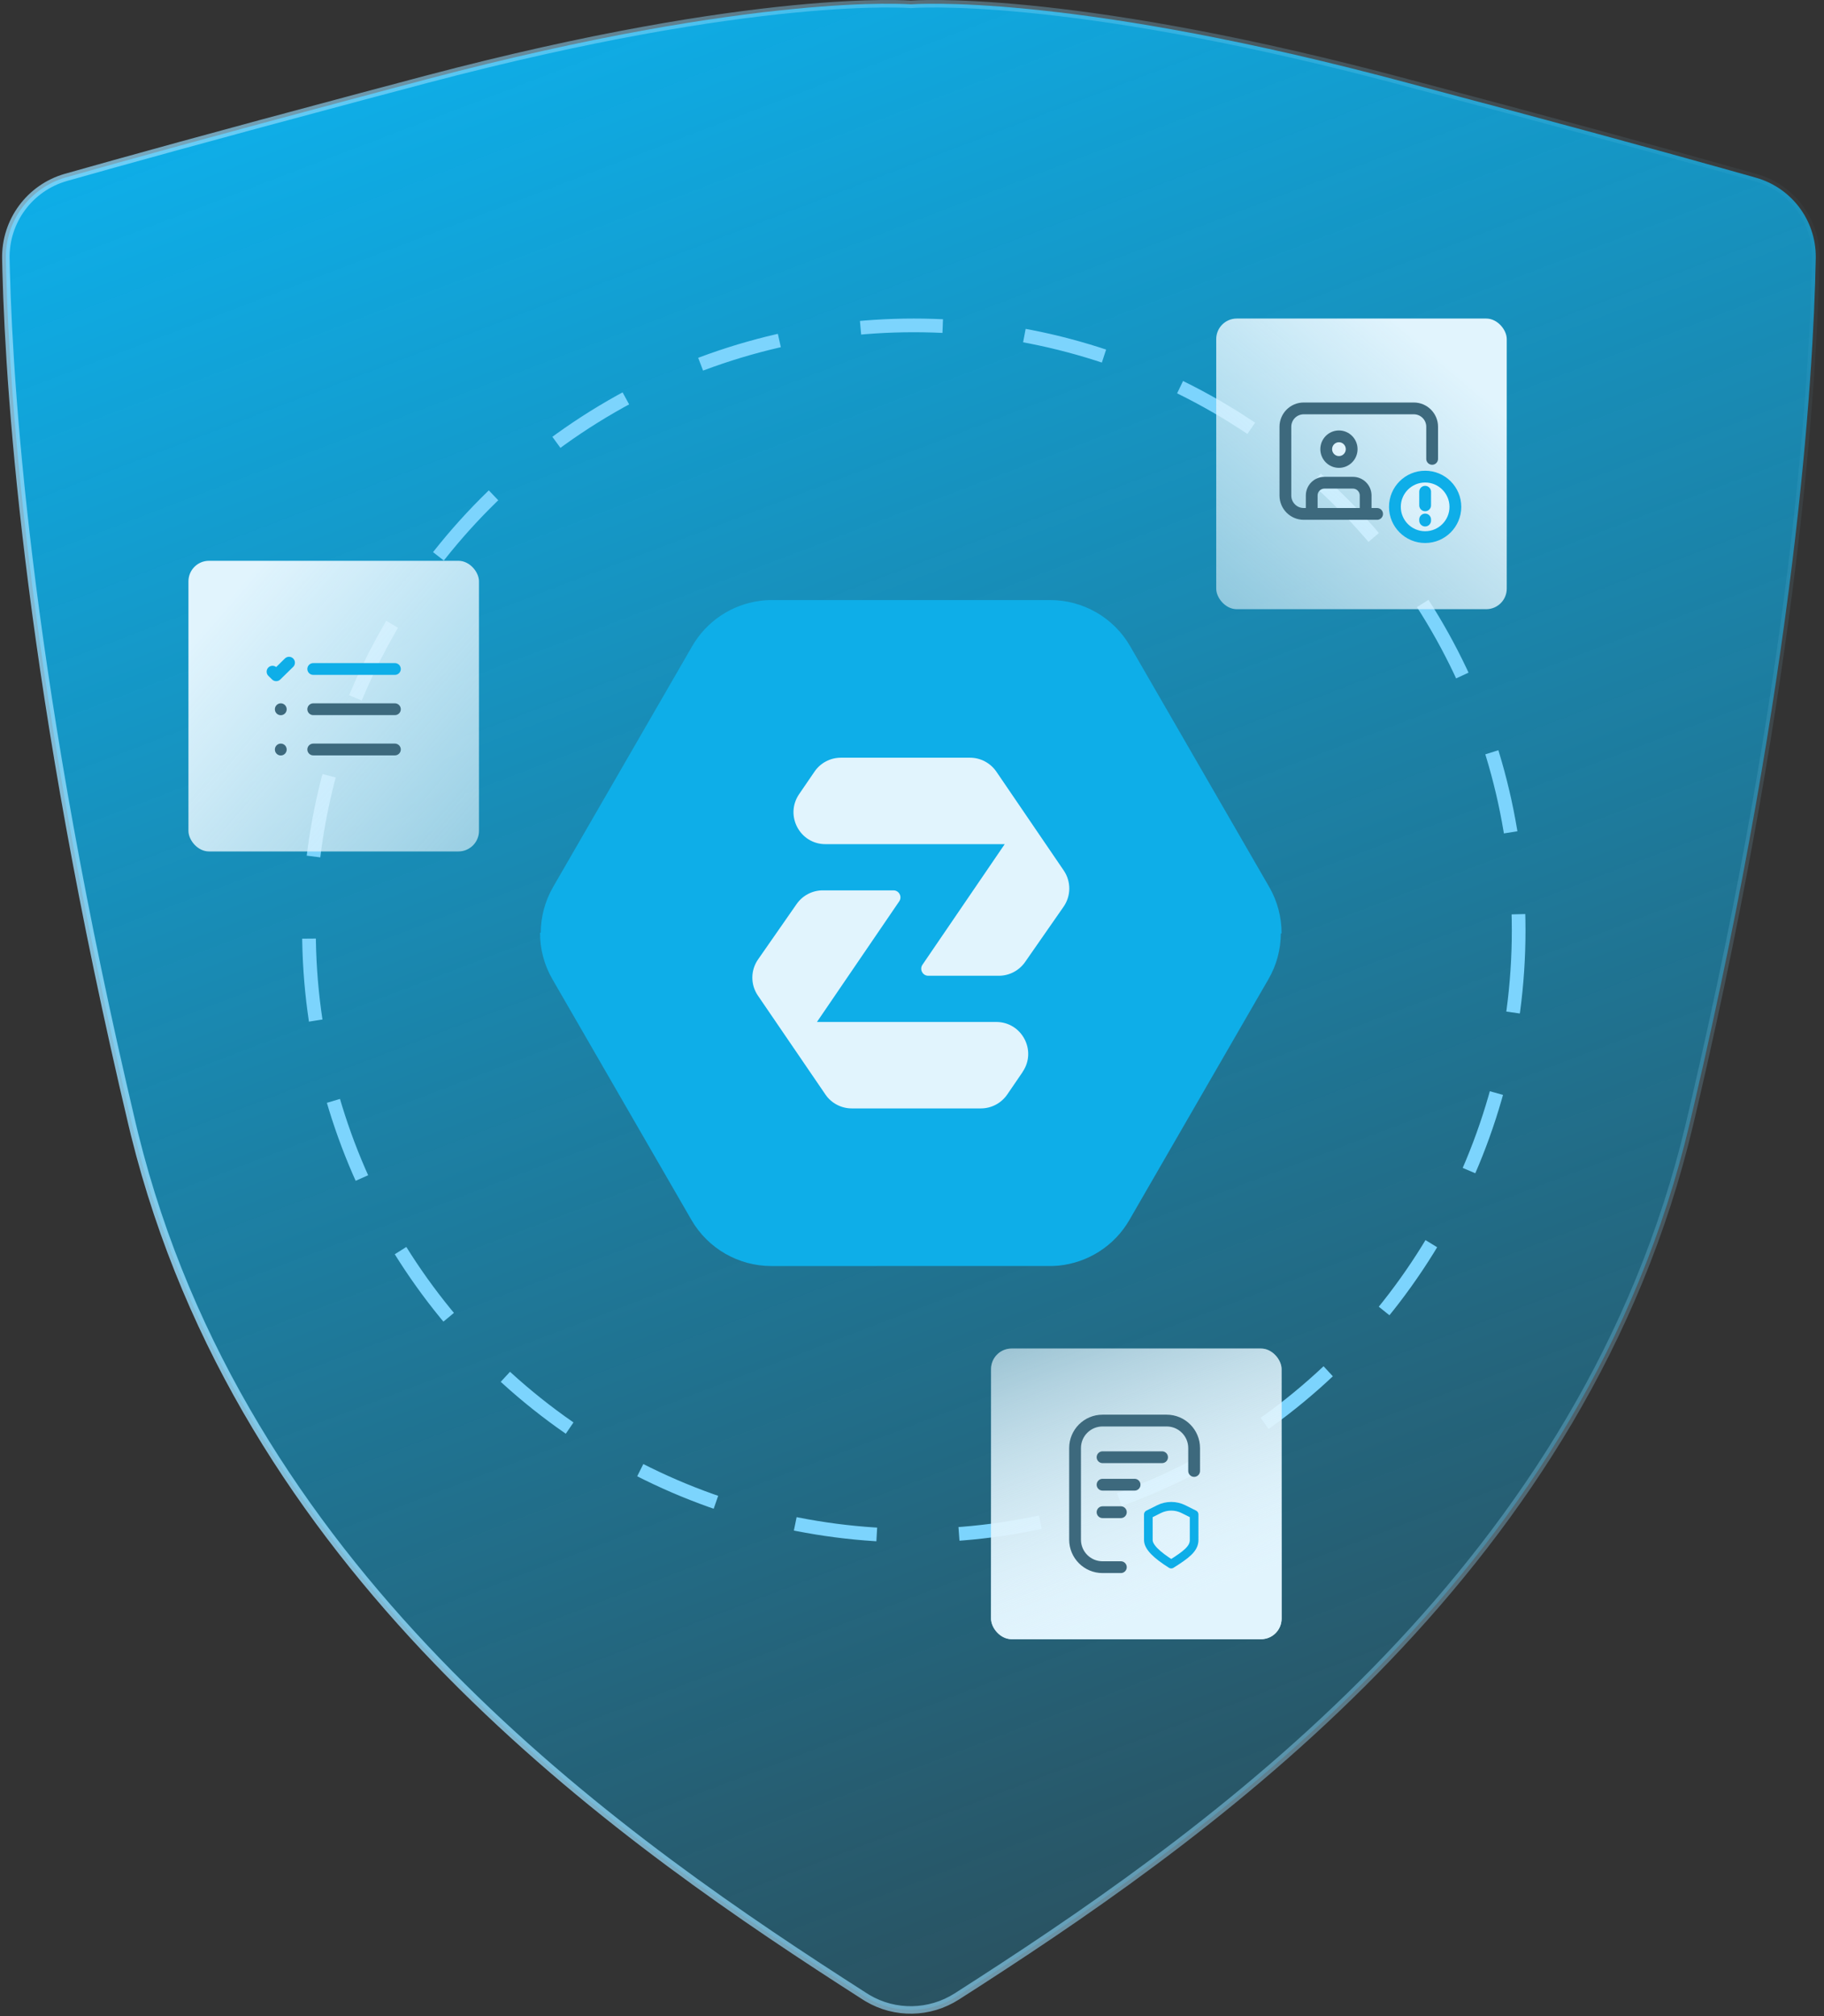 <svg xmlns="http://www.w3.org/2000/svg" width="400" height="442" viewBox="0 0 400 442" fill="none"><rect x="0" y="0" width="400" height="442" fill="#333333" stroke="none"/><path d="M206.134 0.827C210.391 0.869 216.833 1.124 225.551 1.98C242.442 3.64 267.876 7.554 302.505 16.54L305.885 17.426C341.28 26.795 364.832 33.266 379.366 37.345L385.051 38.947L385.053 38.948C392.845 41.138 398.23 48.24 398.199 56.356L398.193 56.743V56.748C397.662 83.632 393.676 147.095 371.588 241.823L370.523 246.357C347.76 342.421 268.639 399.639 214.931 434.35L209.816 437.639C203.841 441.455 196.264 441.572 190.241 437.998L189.663 437.641L189.661 437.64L184.545 434.35C131.27 399.919 52.99 343.343 29.514 248.674L28.953 246.357C6.646 152.104 2.098 88.102 1.345 59.364L1.284 56.693C1.129 48.466 6.509 41.171 14.425 38.894C26.441 35.488 47.07 29.762 79.138 21.211L93.59 17.372C129.949 7.783 156.502 3.68 173.952 1.975C182.676 1.122 189.126 0.867 193.387 0.826C195.518 0.806 197.103 0.839 198.151 0.876C198.675 0.895 199.064 0.915 199.322 0.93C199.45 0.937 199.546 0.944 199.609 0.948C199.64 0.95 199.663 0.952 199.678 0.953C199.685 0.954 199.691 0.954 199.694 0.954H199.698L199.765 0.96L199.833 0.954H199.836C199.84 0.954 199.845 0.954 199.852 0.953C199.867 0.952 199.89 0.95 199.921 0.948C199.984 0.944 200.079 0.937 200.208 0.93C200.465 0.915 200.854 0.895 201.377 0.876C202.424 0.839 204.006 0.806 206.134 0.827Z" fill="url(#paint0_linear_463_5794)" stroke="url(#paint1_linear_463_5794)" stroke-width="1.64"></path><circle cx="200.398" cy="203.969" r="132.641" stroke="#7CD4FD" stroke-width="3" stroke-dasharray="18.04 18.04"></circle><path d="M281.047 204.536V204.613H280.884C280.875 208.075 279.966 211.546 278.168 214.645L252.424 259.2L247.681 267.415C244.4 273.105 238.576 276.806 232.111 277.437C231.901 277.457 231.04 277.504 230.82 277.514C230.648 277.524 169.165 277.524 169.165 277.524C161.926 277.524 155.251 273.67 151.626 267.415L121.138 214.645C119.312 211.489 118.413 207.969 118.432 204.45H118.585C118.604 200.988 119.503 197.526 121.301 194.418L151.789 141.657C154.964 136.139 160.52 132.495 166.736 131.702C167.148 131.644 167.568 131.606 167.989 131.577C168.209 131.568 168.429 131.558 168.649 131.549C168.879 131.539 169.099 131.539 169.328 131.539H230.304C237.543 131.539 244.228 135.393 247.843 141.657L252.424 149.585L278.331 194.418C280.139 197.555 281.047 201.045 281.047 204.536Z" fill="#0EAEE8"></path><path d="M224.267 234.978L220.883 239.927C219.572 241.83 217.414 242.972 215.109 242.972H186.79C184.485 242.972 182.306 241.83 181.016 239.927L166.211 218.248C164.562 215.837 164.583 212.686 166.254 210.296L174.692 198.178C176.004 196.295 178.14 195.174 180.445 195.174H195.926C197.174 195.174 197.893 196.57 197.195 197.585L179.155 224.022H218.472C224.098 224.022 227.439 230.325 224.246 234.978H224.267ZM181.016 185.044H220.333L202.292 211.481C201.595 212.496 202.335 213.892 203.561 213.892H219.043C221.327 213.892 223.484 212.771 224.796 210.888L233.234 198.77C234.905 196.38 234.905 193.207 233.276 190.817L218.493 169.139C217.182 167.236 215.024 166.094 212.719 166.094H184.4C182.095 166.094 179.916 167.236 178.626 169.139L175.242 174.088C172.07 178.741 175.39 185.044 181.016 185.044Z" fill="#E1F4FD"></path><rect x="266.715" y="69.828" width="63.712" height="63.712" rx="4.505" fill="url(#paint2_linear_463_5794)"></rect><path d="M301.999 112.654H285.908C283.687 112.654 281.886 110.853 281.886 108.631L281.885 93.546C281.885 91.325 283.686 89.523 285.908 89.523H310.043C312.265 89.523 314.066 91.323 314.066 93.545L314.066 100.586" stroke="#3D697D" stroke-width="2.584" stroke-linecap="round" stroke-linejoin="round"></path><path d="M319.162 111.108C319.162 114.771 316.193 117.74 312.531 117.74C308.868 117.74 305.899 114.771 305.899 111.108C305.899 107.446 308.868 104.477 312.531 104.477C316.193 104.477 319.162 107.446 319.162 111.108Z" fill="url(#paint3_linear_463_5794)"></path><path d="M312.531 110.775L312.531 107.792M312.531 114.115L312.531 113.875M319.162 111.108C319.162 114.771 316.193 117.74 312.531 117.74C308.868 117.74 305.899 114.771 305.899 111.108C305.899 107.446 308.868 104.477 312.531 104.477C316.193 104.477 319.162 107.446 319.162 111.108Z" stroke="#0EAEE8" stroke-width="2.584" stroke-linecap="round" stroke-linejoin="round"></path><path d="M296.417 98.459C296.417 100.008 295.168 101.265 293.628 101.265C292.088 101.265 290.839 100.008 290.839 98.459C290.839 96.909 292.088 95.652 293.628 95.652C295.168 95.652 296.417 96.909 296.417 98.459Z" fill="url(#paint4_linear_463_5794)"></path><path d="M299.481 111.429L299.482 108.623C299.482 107.074 298.233 105.817 296.693 105.817H290.447C288.907 105.817 287.659 107.073 287.659 108.623L287.658 111.429M296.417 98.459C296.417 100.008 295.168 101.265 293.628 101.265C292.088 101.265 290.839 100.008 290.839 98.459C290.839 96.909 292.088 95.652 293.628 95.652C295.168 95.652 296.417 96.909 296.417 98.459Z" stroke="#3D697D" stroke-width="2.584" stroke-linecap="round" stroke-linejoin="round"></path><rect x="217.335" y="295.609" width="63.712" height="63.712" rx="4.505" fill="url(#paint5_linear_463_5794)"></rect><rect x="217.335" y="295.609" width="63.712" height="63.712" rx="4.505" fill="url(#paint6_linear_463_5794)"></rect><path d="M245.802 343.534H241.786C238.458 343.534 235.76 340.836 235.76 337.508V317.424C235.76 314.096 238.458 311.398 241.786 311.398H255.845C259.172 311.398 261.87 314.096 261.87 317.424V322.445M254.84 319.432H241.786M248.815 325.458H241.786M245.802 331.483H241.786" stroke="#3D697D" stroke-width="2.584" stroke-linecap="round" stroke-linejoin="round"></path><path d="M259.544 330.82C257.848 329.972 255.851 329.972 254.155 330.82L251.828 331.983V337.582C251.828 339.096 253.615 340.82 256.849 342.862C260.083 340.82 261.87 339.515 261.87 337.582C261.87 335.648 261.87 331.983 261.87 331.983L259.544 330.82Z" fill="url(#paint7_linear_463_5794)" stroke="#0EAEE8" stroke-width="1.895" stroke-linecap="round" stroke-linejoin="round"></path><rect x="41.327" y="122.93" width="63.712" height="63.712" rx="4.505" fill="url(#paint8_linear_463_5794)"></rect><path d="M68.694 155.469H86.601M68.694 164.293H86.601M61.575 155.469V155.486M61.575 164.293V164.31" stroke="#3D697D" stroke-width="2.584" stroke-linecap="round" stroke-linejoin="round"></path><path d="M59.765 147.235L60.569 148.023L63.385 145.266" stroke="#0EAEE8" stroke-width="2.584" stroke-linecap="round" stroke-linejoin="round"></path><path d="M68.693 146.645H86.6" stroke="#0EAEE8" stroke-width="2.584" stroke-linecap="round" stroke-linejoin="round"></path><defs><linearGradient id="paint0_linear_463_5794" x1="62.188" y1="19.635" x2="275.754" y2="578.79" gradientUnits="userSpaceOnUse"><stop stop-color="#0EAEE8"></stop><stop offset="1" stop-color="#0EAEE8" stop-opacity="0"></stop></linearGradient><linearGradient id="paint1_linear_463_5794" x1="-3.743" y1="441.413" x2="491.549" y2="274.387" gradientUnits="userSpaceOnUse"><stop stop-color="#95DCFD"></stop><stop offset="1" stop-color="#95DCFD" stop-opacity="0"></stop></linearGradient><linearGradient id="paint2_linear_463_5794" x1="317.993" y1="80.016" x2="203.535" y2="214.63" gradientUnits="userSpaceOnUse"><stop stop-color="#E1F4FD"></stop><stop offset="1" stop-color="#E1F4FD" stop-opacity="0"></stop></linearGradient><linearGradient id="paint3_linear_463_5794" x1="316.574" y1="106.597" x2="292.747" y2="134.62" gradientUnits="userSpaceOnUse"><stop stop-color="#E1F4FD"></stop><stop offset="1" stop-color="#E1F4FD" stop-opacity="0"></stop></linearGradient><linearGradient id="paint4_linear_463_5794" x1="297.174" y1="98.175" x2="268.685" y2="123.285" gradientUnits="userSpaceOnUse"><stop stop-color="#E1F4FD"></stop><stop offset="1" stop-color="#E1F4FD" stop-opacity="0"></stop></linearGradient><linearGradient id="paint5_linear_463_5794" x1="271.087" y1="346.904" x2="233.526" y2="243.526" gradientUnits="userSpaceOnUse"><stop stop-color="#E1F4FD"></stop><stop offset="1" stop-color="#E1F4FD" stop-opacity="0"></stop></linearGradient><linearGradient id="paint6_linear_463_5794" x1="271.087" y1="346.904" x2="233.526" y2="243.526" gradientUnits="userSpaceOnUse"><stop stop-color="#E1F4FD"></stop><stop offset="1" stop-color="#E1F4FD" stop-opacity="0"></stop></linearGradient><linearGradient id="paint7_linear_463_5794" x1="260.3" y1="340.391" x2="251.475" y2="321.152" gradientUnits="userSpaceOnUse"><stop stop-color="#E1F4FD"></stop><stop offset="1" stop-color="#E1F4FD" stop-opacity="0"></stop></linearGradient><linearGradient id="paint8_linear_463_5794" x1="49.532" y1="131.702" x2="212.679" y2="273.514" gradientUnits="userSpaceOnUse"><stop stop-color="#E1F4FD"></stop><stop offset="1" stop-color="#E1F4FD" stop-opacity="0"></stop></linearGradient></defs></svg>